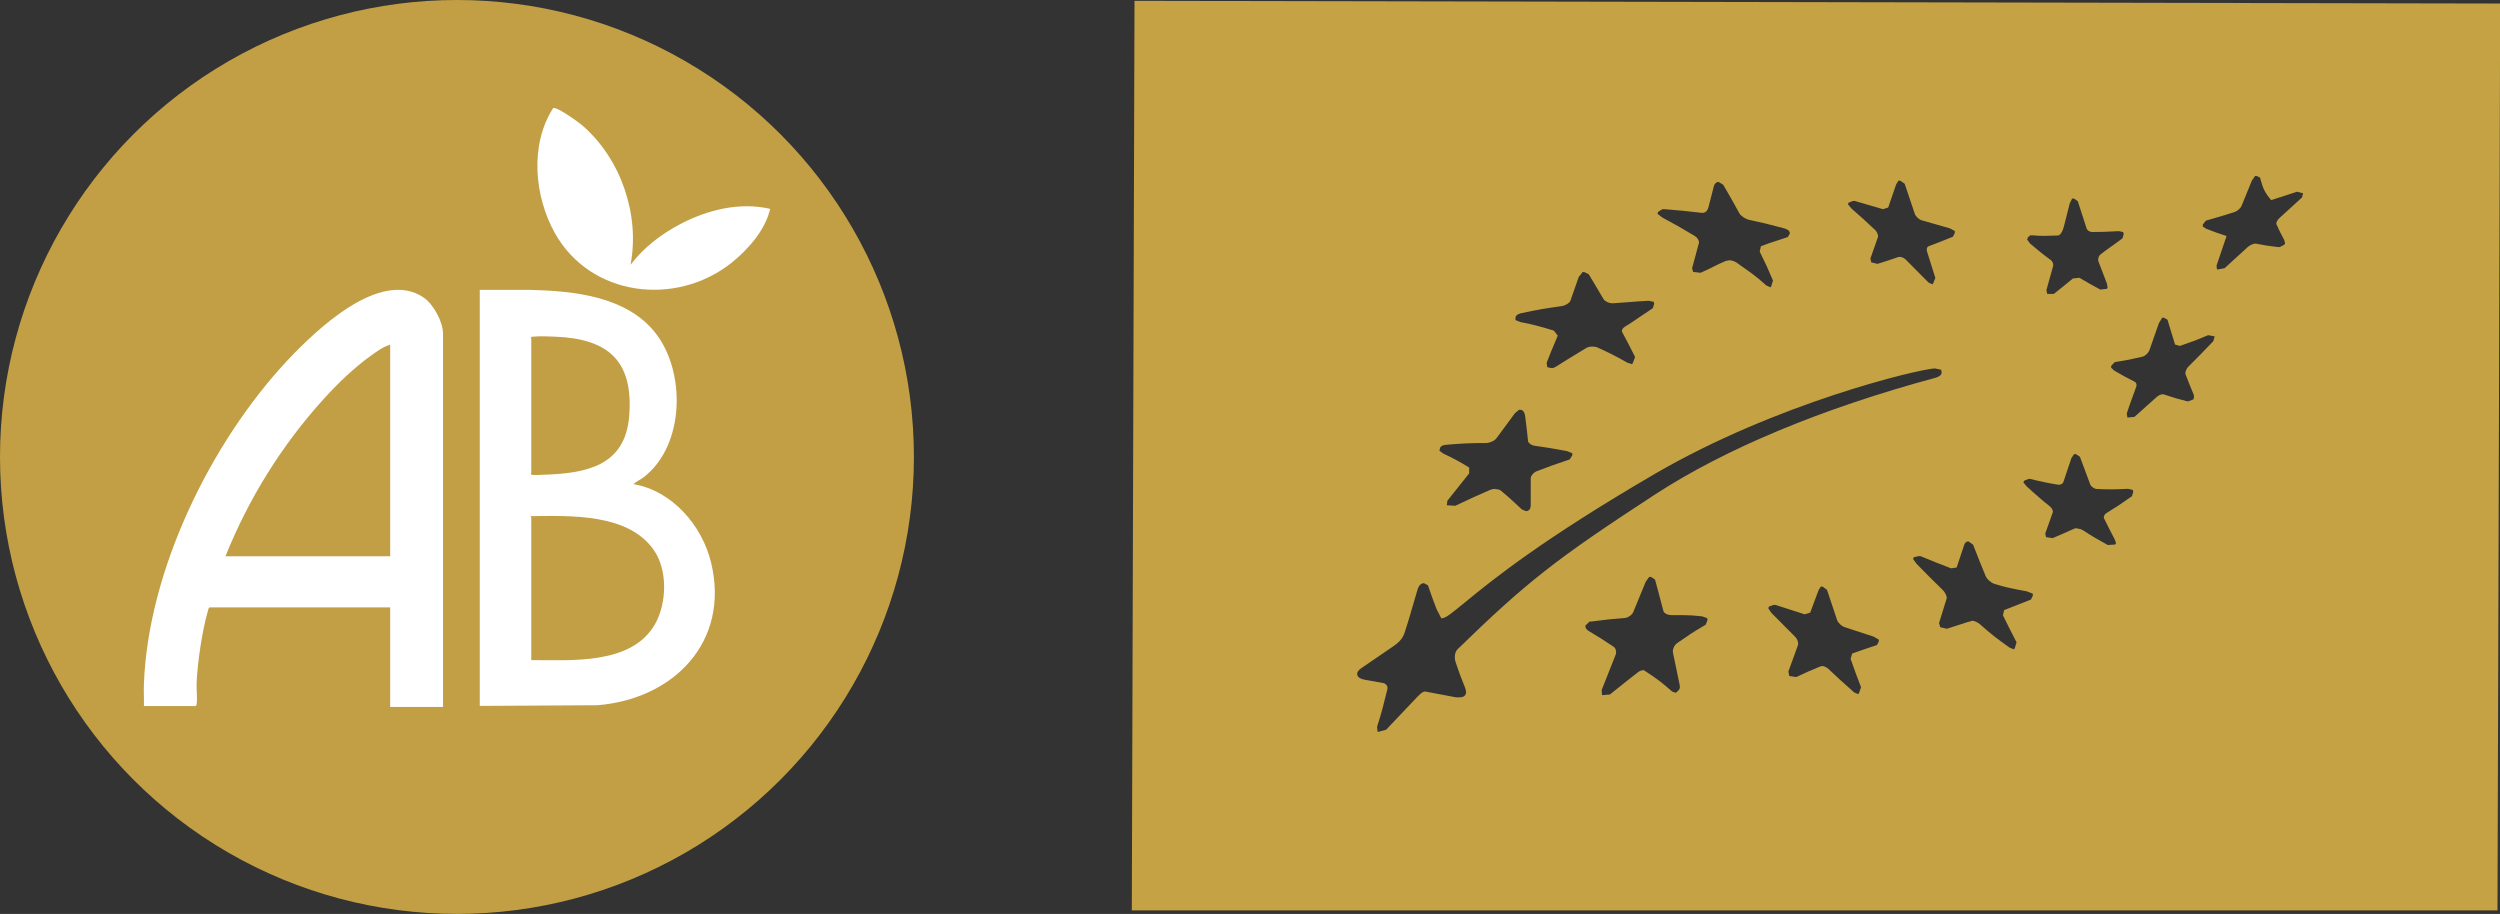 <?xml version="1.0" encoding="UTF-8"?> <svg xmlns="http://www.w3.org/2000/svg" id="Calque_1" viewBox="0 0 149.03 54.48"><rect x="0" y="0" width="149.03" height="54.48" fill="#333333" stroke="none"/><defs><style>.cls-1{fill:#c5a244;}.cls-2{fill:#fff;}.cls-3{fill:#c29f44;}</style></defs><path class="cls-1" d="M67.47,54.26L67.63.05l81.41.16-.16,54.06h-81.41ZM84.87,34.77c-.16,0-.29.13-.36.35l-.32,1.09c-.13.45-.25.87-.42,1.39-.09.28-.18.55-.66.89l-1.93,1.32c-.14.09-.31.24-.27.42.04.19.28.26.45.29l1.16.21c.24.15.2.29.17.41-.23.94-.31,1.27-.58,2.12l-.02.08.03.28h.07l.44-.12,1.66-1.75c.3-.32.5-.53.66-.53l1.85.35c.06,0,.11,0,.16,0,.24,0,.32-.05.38-.13.1-.15.04-.34-.03-.51-.23-.58-.28-.71-.37-.97l-.17-.5c-.07-.2-.08-.56.12-.76,4.11-4,5.87-5.38,11.75-9.21,4.2-2.74,9.97-5.14,16.7-6.96.38-.1.42-.27.4-.35l-.02-.14-.38-.08c-.98.05-9.42,2.05-16.73,6.31-6.73,3.93-9.57,6.24-11.26,7.62-.33.27-.62.51-.9.72-.3.23-.47.25-.53.25l-.28-.54c-.17-.45-.31-.81-.48-1.32l-.04-.11-.26-.14ZM98.1,34.69l-.73,1.78c-.07.18-.31.35-.51.37-.79.06-1.18.1-1.99.21h-.11s-.25.24-.25.24c-.01.07,0,.2.19.32.6.36.91.55,1.5.95.13.09.18.33.1.5l-.82,2.07.02.31.47-.04c.69-.55,1.02-.82,1.69-1.34.09-.07.21-.11.33-.11.79.51,1.08.74,1.64,1.23l.04.04.22.08c.25-.17.27-.29.24-.46-.16-.8-.24-1.18-.4-1.93-.04-.18.07-.44.23-.56.66-.46,1-.69,1.62-1.05l.1-.06.11-.28-.02-.11-.31-.11c-.45-.05-.78-.07-1.13-.07,0,0-.63,0-.64,0-.33,0-.51-.13-.54-.28-.18-.71-.49-1.84-.49-1.84l-.24-.16h-.11l-.19.27ZM108.58,39.7c.14,0,.31.07.42.18.58.55.88.82,1.48,1.35l.04.04.25.11.05-.07.12-.34c-.26-.67-.38-1.01-.62-1.69l.09-.32c.57-.2.84-.3,1.37-.47l.11-.04.11-.21v-.11l-.31-.18-1.74-.57c-.18-.06-.39-.26-.44-.43l-.6-1.79-.26-.19h-.11l-.13.21-.5,1.34-.33.1-1.74-.56h-.11l-.28.1-.04.1.18.27,1.41,1.42c.16.15.22.39.18.51l-.57,1.57.05.27.42.06c.58-.27.86-.4,1.43-.63l.1-.02ZM117.54,37c.15,0,.37.1.51.23.67.6,1.01.85,1.71,1.35l.04.03.26.1.05-.08.1-.34c-.33-.64-.49-.96-.81-1.61l.07-.31,1.6-.63.11-.23v-.12s-.36-.14-.36-.14l-.48-.09c-.51-.1-.87-.17-1.46-.36-.21-.07-.45-.29-.52-.48-.29-.7-.43-1.05-.7-1.75l-.04-.1-.28-.2c-.05,0-.18.02-.25.21l-.45,1.35-.33.05c-.74-.28-1.1-.43-1.83-.73h-.1l-.3.07-.04.1.21.29c.61.62.92.94,1.56,1.56.17.17.27.42.23.52l-.45,1.45.07.25.4.09,1.21-.39.26-.07ZM123.81,31.51c.13,0,.26.04.36.1.58.38.88.55,1.48.88l.44-.03.05-.08-.07-.21c-.26-.5-.39-.75-.64-1.26-.05-.09.01-.24.12-.31.57-.35.86-.54,1.44-.95l.1-.07.08-.27-.04-.11-.28-.06c-.42.02-.7.03-.97.03s-.52,0-.87-.02c-.16,0-.36-.14-.41-.28l-.61-1.64-.24-.16h-.11l-.16.24-.48,1.43c-.03.09-.15.16-.28.16-.72-.12-1.05-.19-1.69-.35h-.11l-.26.11-.04.1.2.24.39.35c.32.28.57.51.98.83.14.11.21.28.18.36l-.45,1.27.05.21.39.06c.51-.22.77-.33,1.3-.57l.15-.03ZM89.14,29.16c.13,0,.26.03.32.08.51.42.75.65,1.23,1.1l.05.04.23.09c.13,0,.28-.09.28-.35,0-.65,0-.98,0-1.62,0-.12.16-.33.36-.41.75-.29,1.12-.42,1.84-.66l.12-.04.16-.25v-.12s-.32-.13-.32-.13c-.91-.17-1.05-.19-1.94-.32-.2-.03-.37-.17-.38-.28-.06-.6-.1-.91-.17-1.46-.04-.32-.17-.4-.29-.4h-.08l-.24.2-1.1,1.49c-.11.16-.41.29-.65.29-.89,0-1.35.02-2.3.1-.1,0-.4.03-.43.24l-.02.12.23.17c.64.3.95.47,1.54.83v.35s-1.3,1.63-1.3,1.63l-.03.27.5.03c.85-.4,1.26-.59,2.09-.95.1-.04.21-.06.32-.06ZM128.71,19.22l-.58,1.66c-.06.16-.25.34-.4.38-.63.15-.94.21-1.56.31l-.11.02-.2.21-.02.11.19.18c.48.28.73.42,1.23.67.08.04.14.18.08.31l-.21.58c-.11.3-.21.56-.33.94l-.02.08.04.22.42-.04,1.32-1.18c.1-.1.26-.17.39-.17.6.2.87.28,1.42.42h.09l.29-.11s.08-.15.01-.31c-.2-.47-.29-.71-.48-1.2-.03-.08.03-.3.18-.45.56-.56.85-.85,1.41-1.44l.07-.07.08-.29-.39-.07c-.68.29-1.01.41-1.68.64l-.29-.08c-.17-.53-.45-1.48-.45-1.48l-.21-.12h-.11l-.18.3ZM94.13,16.46l-.52,1.48c-.04.11-.27.27-.53.31-.99.14-1.31.19-2.35.41-.11.02-.39.09-.39.29v.13s.3.12.3.12c.81.16,1.21.27,1.99.51l.23.3-.25.6c-.11.25-.21.5-.38.94l-.03.08.03.25c.11.04.2.06.27.06.1,0,.17-.03.25-.08,0,0,1.24-.78,1.8-1.11.09-.06.24-.09.38-.09.12,0,.23.02.31.06.73.33,1.08.51,1.77.9l.28.09.05-.08.13-.35c-.3-.6-.45-.89-.76-1.47-.07-.12.03-.26.15-.33.36-.22.59-.38.85-.56l.82-.55.08-.27-.03-.11-.31-.06c-.55.03-.85.05-1.16.08-.27.02-.97.07-.97.07-.25,0-.48-.13-.55-.25-.33-.57-.88-1.48-.88-1.48l-.26-.13h-.11l-.19.25ZM120.88,14.18l-.04.1.18.24c.52.44.76.64,1.23.98.11.08.17.24.14.36l-.4,1.44.05.22h.39c.45-.35.68-.54,1.14-.92l.39-.04c.49.29.74.43,1.24.7l.39-.04.05-.07-.04-.24-.51-1.33c-.04-.11,0-.31.12-.41.24-.19.43-.32.61-.45.18-.13.37-.26.62-.45l.09-.07.07-.26-.04-.11-.26-.05c-.72.04-1.06.05-1.58.05-.15,0-.29-.09-.33-.2-.2-.6-.53-1.64-.53-1.64l-.22-.15h-.12l-.14.29-.35,1.38c-.11.4-.25.53-.38.53l-.77.02c-.21,0-.4,0-.69-.03h-.17s-.16.15-.16.15ZM103.05,15.51c.16,0,.35.06.48.15l.29.21c.52.36.85.59,1.41,1.09l.04.04.27.13.05-.07.1-.34c-.3-.71-.46-1.06-.79-1.72l.07-.32c.38-.15.63-.23.91-.32l.7-.23.12-.22c0-.1-.07-.22-.35-.3-.97-.26-1.26-.33-2.06-.5-.23-.05-.51-.23-.6-.39-.36-.66-.54-.98-.92-1.63l-.05-.08-.28-.17s-.21.02-.27.25l-.32,1.24c-.07.28-.21.36-.39.36-.93-.11-1.36-.15-2.23-.22h-.13s-.26.16-.26.16l-.03.12.29.22c.77.41,1.15.63,1.9,1.08.21.12.3.33.28.42l-.41,1.52.06.22.45.05c.3-.13.52-.24.74-.35.23-.12.46-.23.77-.36l.16-.02ZM113.23,15.31c.13,0,.29.07.39.18l1.34,1.35.23.11.05-.06.13-.32-.5-1.59c-.04-.13,0-.27.1-.3.54-.2.8-.31,1.35-.53l.1-.04.11-.23v-.11s-.3-.16-.3-.16l-1.68-.48c-.17-.05-.36-.24-.41-.4l-.6-1.78-.26-.18h-.11l-.14.23-.47,1.37-.31.1-1.68-.49h-.11l-.26.1-.04.1.21.25c.57.5.85.75,1.4,1.27.14.13.21.34.18.43l-.45,1.28.05.23.37.09c.5-.15.75-.24,1.25-.41h.06ZM134.24,10.76l-.61,1.5c-.06.15-.26.33-.42.38-.64.2-.96.3-1.6.48l-.11.03-.19.24v.11s.19.13.19.13c.49.19.73.28,1.23.44l-.6,1.77.03.22h.06l.39-.07,1.39-1.27c.15-.13.35-.2.46-.2.55.11.81.15,1.35.21h.09l.27-.14.05-.08-.05-.2c-.2-.36-.29-.56-.47-.95-.02-.05.03-.22.17-.35l1.36-1.24.06-.25-.36-.09-1.54.5c-.42-.5-.49-.73-.63-1.22l-.03-.12-.2-.1h-.1l-.18.26Z"></path><circle class="cls-3" cx="27.24" cy="27.24" r="27.24"></circle><g id="ycZ07s"><path class="cls-2" d="M26.4,42.14h-3.14v-5.93h-10.77c-.06.04-.07.11-.09.18-.35,1.21-.62,3.05-.68,4.31-.02.37.06.95,0,1.28,0,.05-.02.08-.07.11h-3.07c.01-.45-.02-.9,0-1.35.26-6.75,3.98-14.36,8.54-19.24,1.67-1.78,5.54-5.53,8.14-3.76.59.41,1.15,1.45,1.15,2.16v22.23ZM23.26,20.55c-.4.11-.78.39-1.12.63-1.01.72-2.01,1.68-2.84,2.6-2.49,2.74-4.48,5.94-5.86,9.38h9.82v-12.61Z"></path><path class="cls-2" d="M28.61,17.28h3.03c2.58.07,5.68.38,7.41,2.54,1.85,2.32,1.78,6.73-.67,8.62-.19.15-.44.25-.62.42,2.31.39,4.1,2.47,4.63,4.68,1.14,4.73-2.25,8.14-6.78,8.5l-7.01.04v-24.82ZM31.67,20.18c0,2.67,0,5.34,0,8.01,0,0-.08.08.03.11.13.03.54.01.7,0,2.53-.08,4.88-.51,5.11-3.52.25-3.27-1.25-4.58-4.4-4.71-.38-.02-.96-.04-1.33,0-.05,0-.1,0-.13.05-.03.03.03.06.03.07ZM31.67,39.35c2.4,0,6,.29,7.38-2.15.7-1.24.76-3.19-.06-4.39-1.51-2.21-4.97-2.07-7.34-2.04-.06,0,.02.06.02.07v8.52Z"></path><path class="cls-2" d="M37.6,15.77c.77-1.01,1.81-1.81,2.93-2.4,1.64-.86,3.54-1.34,5.38-.92-.28,1.26-1.33,2.44-2.32,3.23-3.32,2.62-8.39,2-10.51-1.78-1.23-2.19-1.51-5.29-.1-7.46.25-.07,1.52.85,1.76,1.06,2.28,1.99,3.41,5.3,2.85,8.27Z"></path></g></svg> 
